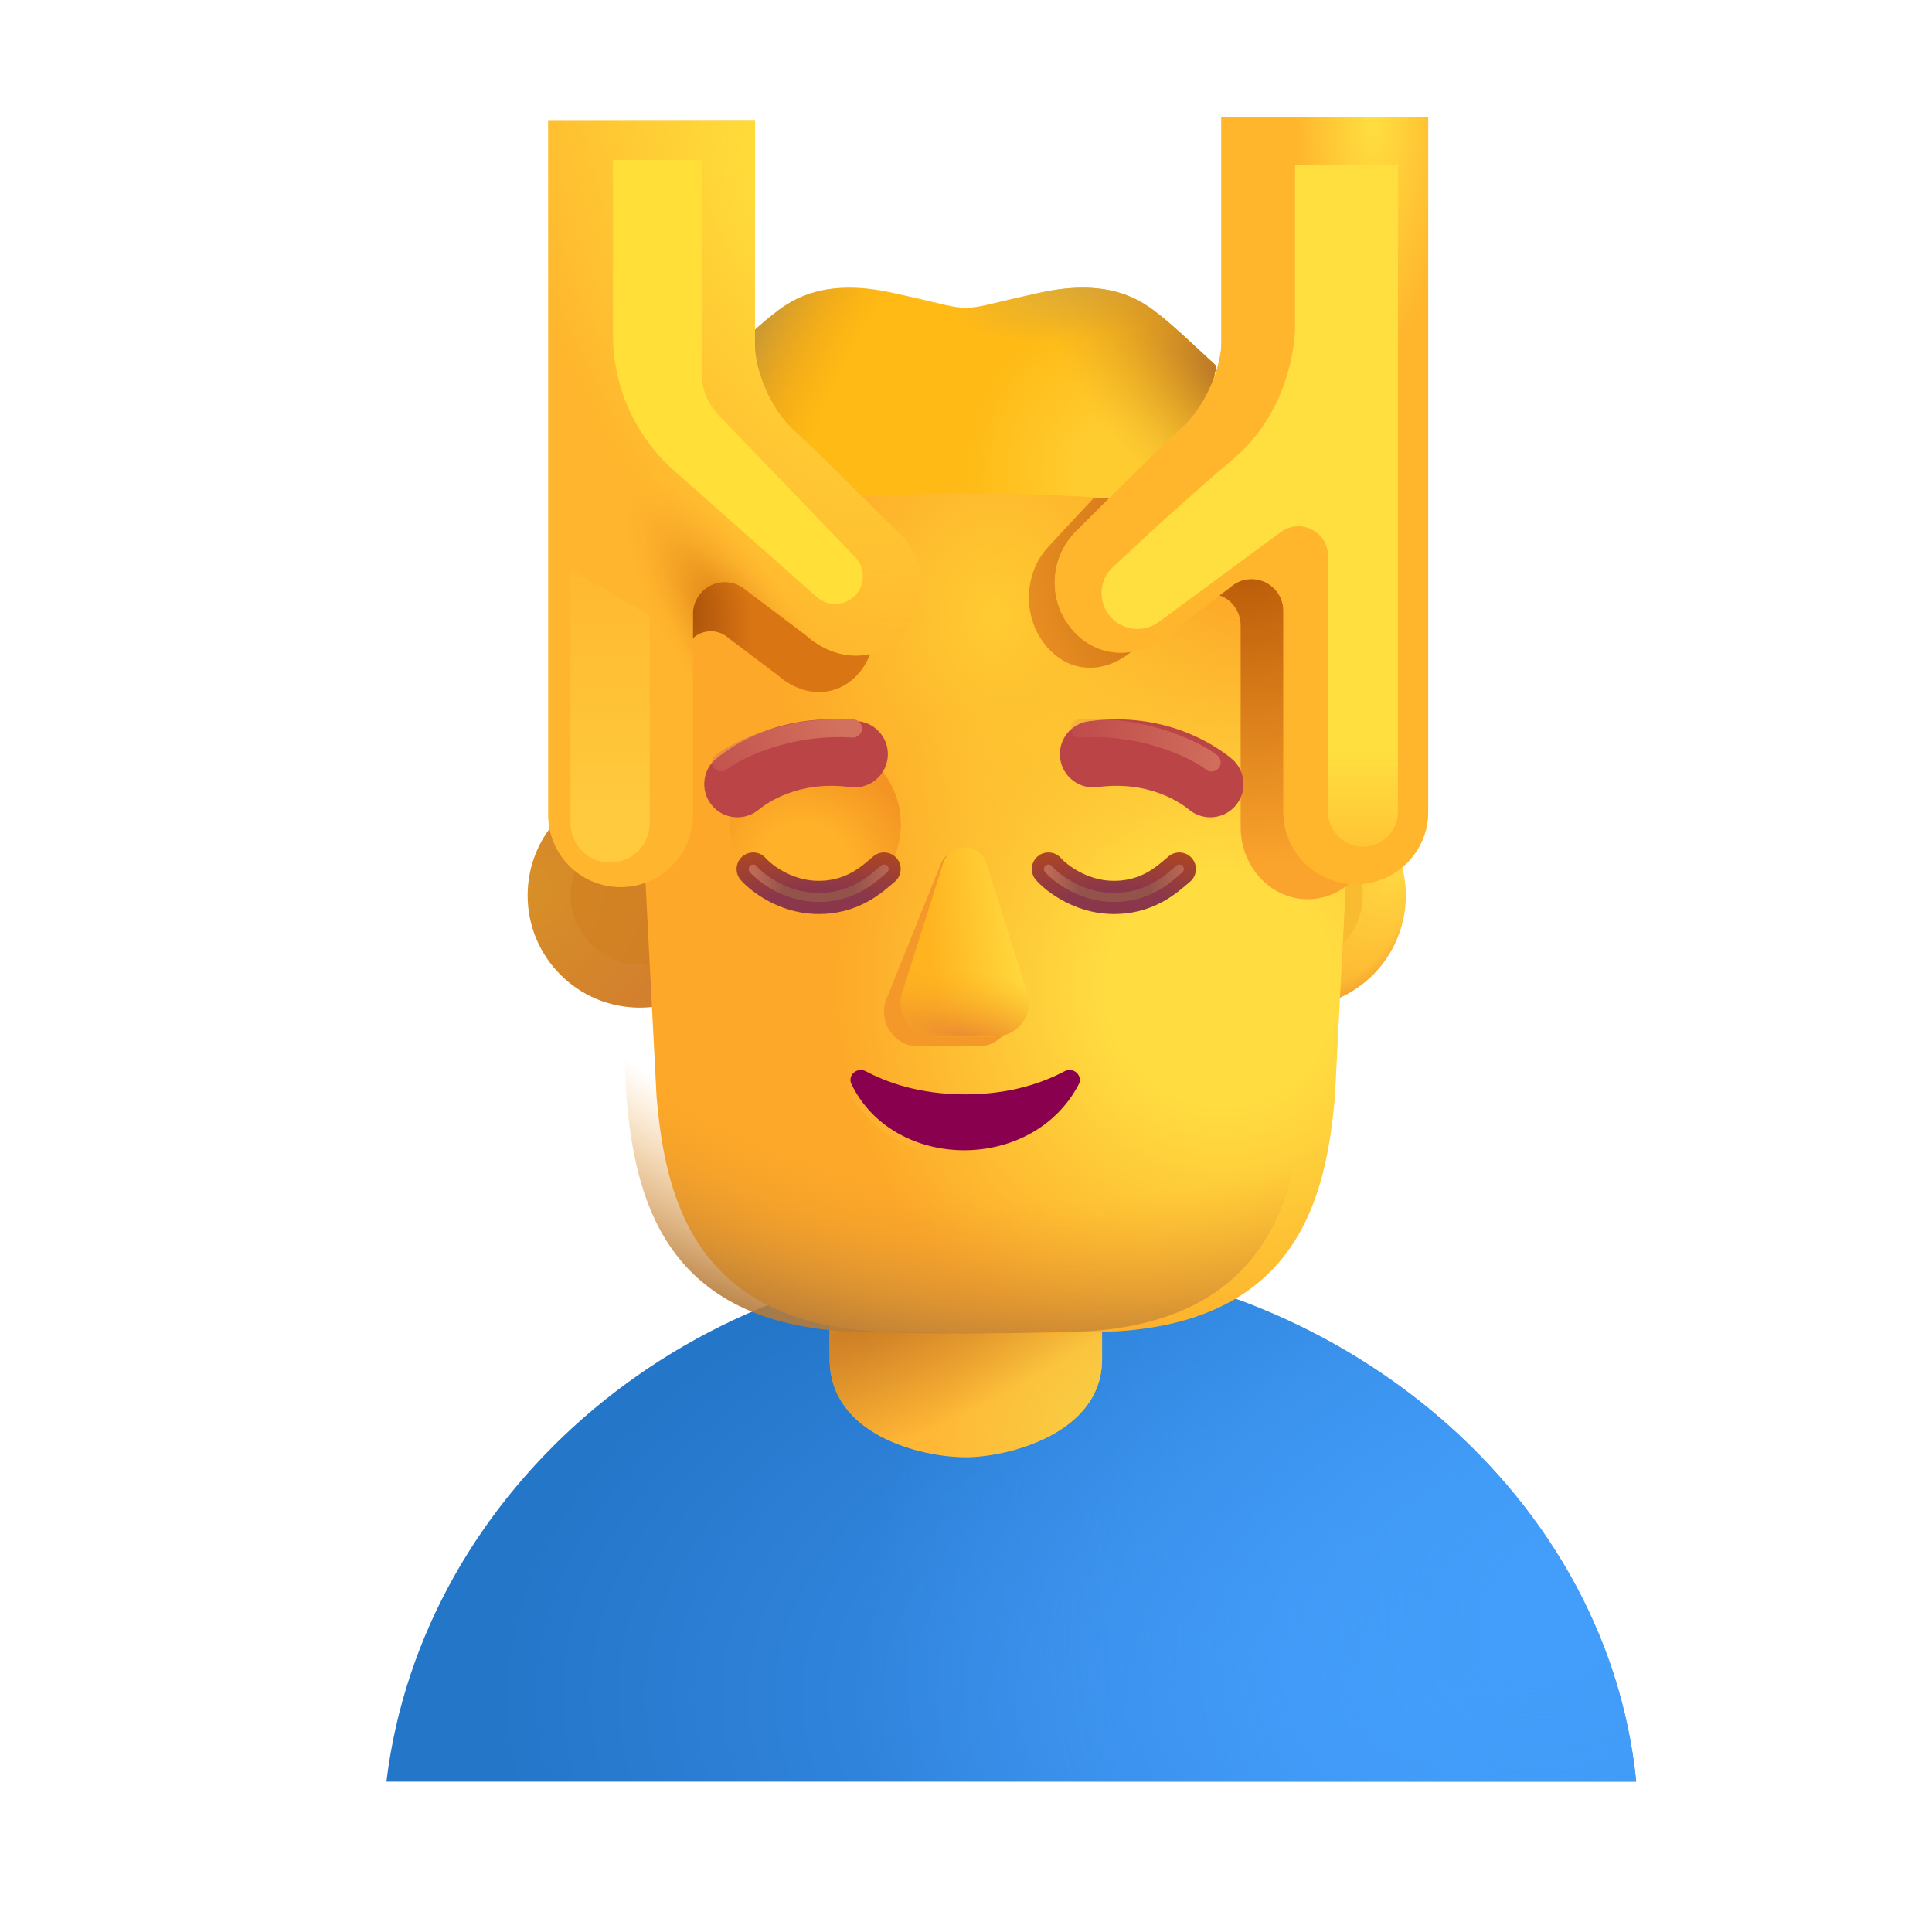 <svg width="32" height="32" viewBox="0 0 32 32" fill="none" xmlns="http://www.w3.org/2000/svg">
<g filter="url(#filter0_ii_3987_24255)">
<path d="M5.65 29.809H26.351C25.857 24.878 21.147 21.145 15.959 21.145C10.771 21.145 6.247 24.909 5.65 29.809Z" fill="url(#paint0_radial_3987_24255)"/>
<path d="M5.65 29.809H26.351C25.857 24.878 21.147 21.145 15.959 21.145C10.771 21.145 6.247 24.909 5.65 29.809Z" fill="url(#paint1_radial_3987_24255)"/>
</g>
<path d="M13.742 20.41C13.742 19.164 14.752 18.154 15.998 18.154C17.244 18.154 18.254 19.164 18.254 20.41V22.512C18.254 23.758 16.666 24.136 15.998 24.136C15.232 24.136 13.742 23.758 13.742 22.512V20.41Z" fill="#FFB735"/>
<path d="M13.742 20.41C13.742 19.164 14.752 18.154 15.998 18.154C17.244 18.154 18.254 19.164 18.254 20.41V22.512C18.254 23.758 16.666 24.136 15.998 24.136C15.232 24.136 13.742 23.758 13.742 22.512V20.41Z" fill="url(#paint2_radial_3987_24255)"/>
<path d="M13.742 20.41C13.742 19.164 14.752 18.154 15.998 18.154C17.244 18.154 18.254 19.164 18.254 20.41V22.512C18.254 23.758 16.666 24.136 15.998 24.136C15.232 24.136 13.742 23.758 13.742 22.512V20.41Z" fill="url(#paint3_radial_3987_24255)"/>
<circle cx="21.426" cy="14.831" r="1.859" fill="url(#paint4_radial_3987_24255)"/>
<circle cx="21.426" cy="14.831" r="1.859" fill="url(#paint5_radial_3987_24255)"/>
<circle cx="10.598" cy="14.831" r="1.859" fill="url(#paint6_radial_3987_24255)"/>
<g filter="url(#filter1_f_3987_24255)">
<circle cx="21.426" cy="14.831" r="1.145" fill="#F9BB2F"/>
</g>
<g opacity="0.5" filter="url(#filter2_f_3987_24255)">
<circle cx="10.598" cy="14.831" r="1.145" fill="#D07D1C"/>
</g>
<g filter="url(#filter3_i_3987_24255)">
<path d="M10.375 18.167C10.516 19.792 10.969 21.855 13.969 22.05C14.922 22.084 15.703 22.088 15.953 22.089C15.96 22.089 15.974 22.089 15.992 22.089C16.011 22.089 16.024 22.089 16.031 22.089C16.282 22.088 17.063 22.084 18.016 22.05C21.016 21.855 21.469 19.792 21.61 18.167L22.102 8.644C19.554 8.047 17.085 7.896 16.031 7.879V7.878C16.019 7.878 16.006 7.878 15.992 7.879C15.979 7.878 15.966 7.878 15.953 7.878V7.879C14.9 7.896 12.43 8.047 9.883 8.644L10.375 18.167Z" fill="url(#paint7_radial_3987_24255)"/>
<path d="M10.375 18.167C10.516 19.792 10.969 21.855 13.969 22.05C14.922 22.084 15.703 22.088 15.953 22.089C15.96 22.089 15.974 22.089 15.992 22.089C16.011 22.089 16.024 22.089 16.031 22.089C16.282 22.088 17.063 22.084 18.016 22.05C21.016 21.855 21.469 19.792 21.61 18.167L22.102 8.644C19.554 8.047 17.085 7.896 16.031 7.879V7.878C16.019 7.878 16.006 7.878 15.992 7.879C15.979 7.878 15.966 7.878 15.953 7.878V7.879C14.9 7.896 12.43 8.047 9.883 8.644L10.375 18.167Z" fill="url(#paint8_radial_3987_24255)"/>
</g>
<path d="M10.375 18.167C10.516 19.792 10.969 21.855 13.969 22.05C14.922 22.084 15.703 22.088 15.953 22.089C15.96 22.089 15.974 22.089 15.992 22.089C16.011 22.089 16.024 22.089 16.031 22.089C16.282 22.088 17.063 22.084 18.016 22.05C21.016 21.855 21.469 19.792 21.61 18.167L22.102 8.644C19.554 8.047 17.085 7.896 16.031 7.879V7.878C16.019 7.878 16.006 7.878 15.992 7.879C15.979 7.878 15.966 7.878 15.953 7.878V7.879C14.9 7.896 12.43 8.047 9.883 8.644L10.375 18.167Z" fill="url(#paint9_radial_3987_24255)"/>
<g filter="url(#filter4_f_3987_24255)">
<path d="M22.77 7.736H19.598L19.598 5.932C19.598 6.284 19.388 6.968 18.965 7.363C18.617 7.71 17.95 8.423 17.365 9.054C16.924 9.531 16.936 10.306 17.39 10.769C17.809 11.197 18.399 11.131 18.829 10.714L19.735 9.975C19.936 9.779 20.247 9.799 20.426 10.018C20.506 10.114 20.549 10.238 20.549 10.367V13.695C20.549 14.357 21.046 14.894 21.66 14.894C22.273 14.894 22.77 14.357 22.77 13.695L22.77 7.736Z" fill="url(#paint10_radial_3987_24255)"/>
</g>
<g filter="url(#filter5_f_3987_24255)">
<path d="M9.357 6.856H12.186V7.228C12.186 7.519 12.374 8.083 12.751 8.409C13.061 8.696 13.656 9.285 14.177 9.807C14.571 10.2 14.56 10.84 14.156 11.222C13.781 11.576 13.257 11.521 12.874 11.177L12.064 10.566C11.884 10.405 11.608 10.421 11.447 10.602C11.377 10.682 11.338 10.784 11.338 10.891V13.639C11.338 14.185 10.895 14.629 10.348 14.629C9.801 14.629 9.357 14.185 9.357 13.639V6.856Z" fill="url(#paint11_radial_3987_24255)"/>
<path d="M9.357 6.856H12.186V7.228C12.186 7.519 12.374 8.083 12.751 8.409C13.061 8.696 13.656 9.285 14.177 9.807C14.571 10.2 14.56 10.84 14.156 11.222C13.781 11.576 13.257 11.521 12.874 11.177L12.064 10.566C11.884 10.405 11.608 10.421 11.447 10.602C11.377 10.682 11.338 10.784 11.338 10.891V13.639C11.338 14.185 10.895 14.629 10.348 14.629C9.801 14.629 9.357 14.185 9.357 13.639V6.856Z" fill="url(#paint12_radial_3987_24255)"/>
</g>
<g filter="url(#filter6_i_3987_24255)">
<path d="M12.035 6.142C12.277 5.917 12.581 5.634 12.742 5.507C12.755 5.498 12.768 5.487 12.781 5.476C13.052 5.259 13.584 4.833 14.789 5.101C15.086 5.165 15.295 5.215 15.452 5.253C15.735 5.32 15.85 5.347 16 5.347C16.151 5.347 16.266 5.32 16.548 5.253C16.705 5.215 16.915 5.165 17.211 5.101C18.416 4.833 18.948 5.259 19.219 5.476C19.233 5.487 19.246 5.498 19.258 5.507C19.419 5.634 19.723 5.917 19.965 6.142C20.033 6.205 20.095 6.263 20.149 6.312L19.656 8.628C17.305 8.347 14.633 8.363 12.344 8.628L11.852 6.312C11.905 6.263 11.968 6.205 12.035 6.142Z" fill="#FFBA15"/>
<path d="M12.035 6.142C12.277 5.917 12.581 5.634 12.742 5.507C12.755 5.498 12.768 5.487 12.781 5.476C13.052 5.259 13.584 4.833 14.789 5.101C15.086 5.165 15.295 5.215 15.452 5.253C15.735 5.32 15.85 5.347 16 5.347C16.151 5.347 16.266 5.32 16.548 5.253C16.705 5.215 16.915 5.165 17.211 5.101C18.416 4.833 18.948 5.259 19.219 5.476C19.233 5.487 19.246 5.498 19.258 5.507C19.419 5.634 19.723 5.917 19.965 6.142C20.033 6.205 20.095 6.263 20.149 6.312L19.656 8.628C17.305 8.347 14.633 8.363 12.344 8.628L11.852 6.312C11.905 6.263 11.968 6.205 12.035 6.142Z" fill="url(#paint13_radial_3987_24255)"/>
<path d="M12.035 6.142C12.277 5.917 12.581 5.634 12.742 5.507C12.755 5.498 12.768 5.487 12.781 5.476C13.052 5.259 13.584 4.833 14.789 5.101C15.086 5.165 15.295 5.215 15.452 5.253C15.735 5.32 15.85 5.347 16 5.347C16.151 5.347 16.266 5.32 16.548 5.253C16.705 5.215 16.915 5.165 17.211 5.101C18.416 4.833 18.948 5.259 19.219 5.476C19.233 5.487 19.246 5.498 19.258 5.507C19.419 5.634 19.723 5.917 19.965 6.142C20.033 6.205 20.095 6.263 20.149 6.312L19.656 8.628C17.305 8.347 14.633 8.363 12.344 8.628L11.852 6.312C11.905 6.263 11.968 6.205 12.035 6.142Z" fill="url(#paint14_radial_3987_24255)"/>
<path d="M12.035 6.142C12.277 5.917 12.581 5.634 12.742 5.507C12.755 5.498 12.768 5.487 12.781 5.476C13.052 5.259 13.584 4.833 14.789 5.101C15.086 5.165 15.295 5.215 15.452 5.253C15.735 5.32 15.85 5.347 16 5.347C16.151 5.347 16.266 5.32 16.548 5.253C16.705 5.215 16.915 5.165 17.211 5.101C18.416 4.833 18.948 5.259 19.219 5.476C19.233 5.487 19.246 5.498 19.258 5.507C19.419 5.634 19.723 5.917 19.965 6.142C20.033 6.205 20.095 6.263 20.149 6.312L19.656 8.628C17.305 8.347 14.633 8.363 12.344 8.628L11.852 6.312C11.905 6.263 11.968 6.205 12.035 6.142Z" fill="url(#paint15_radial_3987_24255)"/>
<path d="M12.035 6.142C12.277 5.917 12.581 5.634 12.742 5.507C12.755 5.498 12.768 5.487 12.781 5.476C13.052 5.259 13.584 4.833 14.789 5.101C15.086 5.165 15.295 5.215 15.452 5.253C15.735 5.32 15.85 5.347 16 5.347C16.151 5.347 16.266 5.32 16.548 5.253C16.705 5.215 16.915 5.165 17.211 5.101C18.416 4.833 18.948 5.259 19.219 5.476C19.233 5.487 19.246 5.498 19.258 5.507C19.419 5.634 19.723 5.917 19.965 6.142C20.033 6.205 20.095 6.263 20.149 6.312L19.656 8.628C17.305 8.347 14.633 8.363 12.344 8.628L11.852 6.312C11.905 6.263 11.968 6.205 12.035 6.142Z" fill="url(#paint16_radial_3987_24255)"/>
</g>
<g filter="url(#filter7_f_3987_24255)">
<circle cx="13.505" cy="13.651" r="1.415" fill="url(#paint17_radial_3987_24255)"/>
</g>
<path d="M12.475 14.394C12.62 14.558 13.011 14.844 13.498 14.863C14.115 14.886 14.447 14.558 14.643 14.394" stroke="url(#paint18_radial_3987_24255)" stroke-width="0.55" stroke-linecap="round"/>
<g filter="url(#filter8_f_3987_24255)">
<path d="M12.475 14.394C12.62 14.558 13.011 14.844 13.498 14.863C14.115 14.886 14.447 14.558 14.643 14.394" stroke="url(#paint19_linear_3987_24255)" stroke-width="0.15" stroke-linecap="round"/>
</g>
<path d="M17.365 14.394C17.511 14.558 17.901 14.844 18.389 14.863C19.006 14.886 19.338 14.558 19.533 14.394" stroke="url(#paint20_radial_3987_24255)" stroke-width="0.55" stroke-linecap="round"/>
<g filter="url(#filter9_f_3987_24255)">
<path d="M17.365 14.394C17.511 14.558 17.901 14.844 18.389 14.863C19.006 14.886 19.338 14.558 19.533 14.394" stroke="url(#paint21_linear_3987_24255)" stroke-width="0.15" stroke-linecap="round"/>
</g>
<g filter="url(#filter10_f_3987_24255)">
<path d="M15.852 14.12C15.689 14.12 15.605 14.213 15.556 14.374L14.669 16.579C14.61 16.771 14.652 16.981 14.781 17.133C14.887 17.259 15.041 17.331 15.204 17.331H16.204C16.366 17.331 16.52 17.259 16.627 17.133C16.755 16.981 16.798 16.771 16.739 16.579L16.061 14.374C16.012 14.213 16.016 14.12 15.852 14.12Z" fill="#F4982A"/>
</g>
<path d="M15.98 14.034C15.817 14.034 15.672 14.14 15.623 14.296L14.945 16.437C14.886 16.624 14.929 16.828 15.058 16.975C15.164 17.097 15.318 17.167 15.48 17.167H16.481C16.643 17.167 16.797 17.097 16.904 16.975C17.032 16.828 17.075 16.624 17.016 16.437L16.338 14.296C16.289 14.14 16.144 14.034 15.98 14.034Z" fill="#FFB31F"/>
<path d="M15.98 14.034C15.817 14.034 15.672 14.14 15.623 14.296L14.945 16.437C14.886 16.624 14.929 16.828 15.058 16.975C15.164 17.097 15.318 17.167 15.48 17.167H16.481C16.643 17.167 16.797 17.097 16.904 16.975C17.032 16.828 17.075 16.624 17.016 16.437L16.338 14.296C16.289 14.14 16.144 14.034 15.98 14.034Z" fill="url(#paint22_linear_3987_24255)"/>
<path d="M15.98 14.034C15.817 14.034 15.672 14.14 15.623 14.296L14.945 16.437C14.886 16.624 14.929 16.828 15.058 16.975C15.164 17.097 15.318 17.167 15.48 17.167H16.481C16.643 17.167 16.797 17.097 16.904 16.975C17.032 16.828 17.075 16.624 17.016 16.437L16.338 14.296C16.289 14.14 16.144 14.034 15.98 14.034Z" fill="url(#paint23_radial_3987_24255)"/>
<g filter="url(#filter11_f_3987_24255)">
<path d="M14.337 17.742C14.681 17.923 15.216 18.126 15.986 18.126C16.756 18.126 17.291 17.923 17.635 17.742C17.743 17.686 17.877 17.756 17.885 17.877C17.887 17.904 17.882 17.93 17.87 17.954C17.11 19.425 14.805 19.41 14.102 17.954C14.09 17.93 14.085 17.904 14.087 17.877C14.095 17.756 14.229 17.686 14.337 17.742Z" stroke="url(#paint24_radial_3987_24255)" stroke-width="0.2"/>
</g>
<path d="M14.337 17.742C14.681 17.923 15.216 18.126 15.986 18.126C16.756 18.126 17.291 17.923 17.635 17.742C17.743 17.686 17.877 17.756 17.885 17.877C17.887 17.904 17.882 17.93 17.87 17.954C17.11 19.425 14.805 19.41 14.102 17.954C14.09 17.93 14.085 17.904 14.087 17.877C14.095 17.756 14.229 17.686 14.337 17.742Z" fill="#89004E"/>
<g filter="url(#filter12_i_3987_24255)">
<path d="M8.579 2.191H12.005V5.932C12.005 6.284 12.231 6.968 12.688 7.363C13.064 7.71 13.784 8.423 14.415 9.054C14.892 9.531 14.879 10.306 14.389 10.769C13.936 11.197 13.301 11.131 12.837 10.714L11.857 9.975C11.639 9.779 11.304 9.799 11.11 10.018C11.024 10.114 10.977 10.238 10.977 10.367V13.695C10.977 14.357 10.441 14.894 9.778 14.894C9.116 14.894 8.579 14.357 8.579 13.695V2.191Z" fill="#FFB52D"/>
<path d="M8.579 2.191H12.005V5.932C12.005 6.284 12.231 6.968 12.688 7.363C13.064 7.71 13.784 8.423 14.415 9.054C14.892 9.531 14.879 10.306 14.389 10.769C13.936 11.197 13.301 11.131 12.837 10.714L11.857 9.975C11.639 9.779 11.304 9.799 11.11 10.018C11.024 10.114 10.977 10.238 10.977 10.367V13.695C10.977 14.357 10.441 14.894 9.778 14.894C9.116 14.894 8.579 14.357 8.579 13.695V2.191Z" fill="url(#paint25_radial_3987_24255)"/>
<path d="M8.579 2.191H12.005V5.932C12.005 6.284 12.231 6.968 12.688 7.363C13.064 7.71 13.784 8.423 14.415 9.054C14.892 9.531 14.879 10.306 14.389 10.769C13.936 11.197 13.301 11.131 12.837 10.714L11.857 9.975C11.639 9.779 11.304 9.799 11.11 10.018C11.024 10.114 10.977 10.238 10.977 10.367V13.695C10.977 14.357 10.441 14.894 9.778 14.894C9.116 14.894 8.579 14.357 8.579 13.695V2.191Z" fill="url(#paint26_radial_3987_24255)"/>
</g>
<g filter="url(#filter13_i_3987_24255)">
<path d="M23.405 2.191H19.98V5.932C19.98 6.284 19.753 6.968 19.296 7.363C18.92 7.71 18.201 8.423 17.569 9.054C17.093 9.531 17.106 10.306 17.595 10.769C18.049 11.197 18.685 11.131 19.149 10.714L20.128 9.975C20.345 9.779 20.68 9.799 20.874 10.018C20.96 10.114 21.007 10.238 21.007 10.367V13.695C21.007 14.357 21.544 14.894 22.206 14.894C22.869 14.894 23.405 14.357 23.405 13.695V2.191Z" fill="#FFB62D"/>
<path d="M23.405 2.191H19.98V5.932C19.98 6.284 19.753 6.968 19.296 7.363C18.92 7.71 18.201 8.423 17.569 9.054C17.093 9.531 17.106 10.306 17.595 10.769C18.049 11.197 18.685 11.131 19.149 10.714L20.128 9.975C20.345 9.779 20.68 9.799 20.874 10.018C20.96 10.114 21.007 10.238 21.007 10.367V13.695C21.007 14.357 21.544 14.894 22.206 14.894C22.869 14.894 23.405 14.357 23.405 13.695V2.191Z" fill="url(#paint27_radial_3987_24255)"/>
</g>
<g filter="url(#filter14_i_3987_24255)">
<path d="M23.405 2.191H19.98V5.932C19.98 6.284 19.753 6.968 19.296 7.363C18.92 7.71 18.201 8.423 17.569 9.054C17.093 9.531 17.106 10.306 17.595 10.769C18.049 11.197 18.685 11.131 19.149 10.714L20.128 9.975C20.345 9.779 20.68 9.799 20.874 10.018C20.96 10.114 21.007 10.238 21.007 10.367V13.695C21.007 14.357 21.544 14.894 22.206 14.894C22.869 14.894 23.405 14.357 23.405 13.695V2.191Z" fill="#FFB62D"/>
<path d="M23.405 2.191H19.98V5.932C19.98 6.284 19.753 6.968 19.296 7.363C18.92 7.71 18.201 8.423 17.569 9.054C17.093 9.531 17.106 10.306 17.595 10.769C18.049 11.197 18.685 11.131 19.149 10.714L20.128 9.975C20.345 9.779 20.68 9.799 20.874 10.018C20.96 10.114 21.007 10.238 21.007 10.367V13.695C21.007 14.357 21.544 14.894 22.206 14.894C22.869 14.894 23.405 14.357 23.405 13.695V2.191Z" fill="url(#paint28_radial_3987_24255)"/>
</g>
<g filter="url(#filter15_f_3987_24255)">
<path d="M21.214 8.813L19.193 10.301C18.949 10.481 18.608 10.448 18.402 10.225C18.183 9.987 18.194 9.617 18.43 9.396C18.965 8.892 19.757 8.166 20.42 7.609C21.295 6.876 21.471 5.771 21.449 5.31V2.731H23.154V13.444C23.154 13.764 22.895 14.023 22.575 14.023C22.255 14.023 21.996 13.764 21.996 13.444V9.208C21.996 8.805 21.538 8.574 21.214 8.813Z" fill="url(#paint29_linear_3987_24255)"/>
</g>
<g filter="url(#filter16_f_3987_24255)">
<path d="M9.449 9.421L10.76 10.2V13.633C10.76 13.995 10.467 14.289 10.105 14.289C9.743 14.289 9.449 13.995 9.449 13.633V9.421Z" fill="url(#paint30_linear_3987_24255)"/>
</g>
<g filter="url(#filter17_f_3987_24255)">
<path d="M10.153 5.548V2.649H11.622V6.183C11.622 6.442 11.722 6.69 11.902 6.877L14.164 9.225C14.338 9.406 14.335 9.692 14.158 9.869C13.986 10.041 13.71 10.049 13.528 9.888L11.164 7.794C10.521 7.225 10.153 6.407 10.153 5.548Z" fill="#FFDF38"/>
</g>
<g filter="url(#filter18_i_3987_24255)">
<path fill-rule="evenodd" clip-rule="evenodd" d="M13.932 12.787C13.072 12.671 12.543 13.057 12.411 13.165C12.175 13.356 11.828 13.32 11.637 13.084C11.446 12.848 11.482 12.502 11.718 12.31C11.971 12.105 12.798 11.524 14.079 11.697C14.38 11.737 14.591 12.014 14.551 12.315C14.51 12.616 14.233 12.827 13.932 12.787Z" fill="#BB4447"/>
</g>
<g filter="url(#filter19_i_3987_24255)">
<path fill-rule="evenodd" clip-rule="evenodd" d="M18.029 12.787C18.888 12.671 19.418 13.057 19.55 13.165C19.786 13.356 20.132 13.32 20.324 13.084C20.515 12.848 20.479 12.502 20.243 12.31C19.99 12.105 19.162 11.524 17.881 11.697C17.58 11.737 17.369 12.014 17.41 12.315C17.451 12.616 17.728 12.827 18.029 12.787Z" fill="#BB4447"/>
</g>
<g filter="url(#filter20_f_3987_24255)">
<path d="M20.068 12.628C19.875 12.472 19.024 11.996 17.883 12.066" stroke="url(#paint31_linear_3987_24255)" stroke-width="0.3" stroke-linecap="round"/>
</g>
<g filter="url(#filter21_f_3987_24255)">
<path d="M11.942 12.628C12.135 12.472 12.987 11.996 14.128 12.066" stroke="url(#paint32_linear_3987_24255)" stroke-width="0.3" stroke-linecap="round"/>
</g>
<defs>
<filter id="filter0_ii_3987_24255" x="5.65" y="20.845" width="21.451" height="8.965" filterUnits="userSpaceOnUse" color-interpolation-filters="sRGB">
<feFlood flood-opacity="0" result="BackgroundImageFix"/>
<feBlend mode="normal" in="SourceGraphic" in2="BackgroundImageFix" result="shape"/>
<feColorMatrix in="SourceAlpha" type="matrix" values="0 0 0 0 0 0 0 0 0 0 0 0 0 0 0 0 0 0 127 0" result="hardAlpha"/>
<feOffset dy="-0.3"/>
<feGaussianBlur stdDeviation="0.3"/>
<feComposite in2="hardAlpha" operator="arithmetic" k2="-1" k3="1"/>
<feColorMatrix type="matrix" values="0 0 0 0 0.125 0 0 0 0 0.396 0 0 0 0 0.882 0 0 0 1 0"/>
<feBlend mode="normal" in2="shape" result="effect1_innerShadow_3987_24255"/>
<feColorMatrix in="SourceAlpha" type="matrix" values="0 0 0 0 0 0 0 0 0 0 0 0 0 0 0 0 0 0 127 0" result="hardAlpha"/>
<feOffset dx="0.75"/>
<feGaussianBlur stdDeviation="0.625"/>
<feComposite in2="hardAlpha" operator="arithmetic" k2="-1" k3="1"/>
<feColorMatrix type="matrix" values="0 0 0 0 0.271 0 0 0 0 0.49 0 0 0 0 0.667 0 0 0 1 0"/>
<feBlend mode="normal" in2="effect1_innerShadow_3987_24255" result="effect2_innerShadow_3987_24255"/>
</filter>
<filter id="filter1_f_3987_24255" x="20.081" y="13.487" width="2.689" height="2.689" filterUnits="userSpaceOnUse" color-interpolation-filters="sRGB">
<feFlood flood-opacity="0" result="BackgroundImageFix"/>
<feBlend mode="normal" in="SourceGraphic" in2="BackgroundImageFix" result="shape"/>
<feGaussianBlur stdDeviation="0.1" result="effect1_foregroundBlur_3987_24255"/>
</filter>
<filter id="filter2_f_3987_24255" x="9.253" y="13.487" width="2.689" height="2.689" filterUnits="userSpaceOnUse" color-interpolation-filters="sRGB">
<feFlood flood-opacity="0" result="BackgroundImageFix"/>
<feBlend mode="normal" in="SourceGraphic" in2="BackgroundImageFix" result="shape"/>
<feGaussianBlur stdDeviation="0.1" result="effect1_foregroundBlur_3987_24255"/>
</filter>
<filter id="filter3_i_3987_24255" x="9.883" y="7.878" width="12.719" height="14.211" filterUnits="userSpaceOnUse" color-interpolation-filters="sRGB">
<feFlood flood-opacity="0" result="BackgroundImageFix"/>
<feBlend mode="normal" in="SourceGraphic" in2="BackgroundImageFix" result="shape"/>
<feColorMatrix in="SourceAlpha" type="matrix" values="0 0 0 0 0 0 0 0 0 0 0 0 0 0 0 0 0 0 127 0" result="hardAlpha"/>
<feOffset dx="0.5"/>
<feGaussianBlur stdDeviation="0.375"/>
<feComposite in2="hardAlpha" operator="arithmetic" k2="-1" k3="1"/>
<feColorMatrix type="matrix" values="0 0 0 0 0.808 0 0 0 0 0.608 0 0 0 0 0.278 0 0 0 1 0"/>
<feBlend mode="normal" in2="shape" result="effect1_innerShadow_3987_24255"/>
</filter>
<filter id="filter4_f_3987_24255" x="16.042" y="4.932" width="7.729" height="10.962" filterUnits="userSpaceOnUse" color-interpolation-filters="sRGB">
<feFlood flood-opacity="0" result="BackgroundImageFix"/>
<feBlend mode="normal" in="SourceGraphic" in2="BackgroundImageFix" result="shape"/>
<feGaussianBlur stdDeviation="0.5" result="effect1_foregroundBlur_3987_24255"/>
</filter>
<filter id="filter5_f_3987_24255" x="8.357" y="5.856" width="7.108" height="9.773" filterUnits="userSpaceOnUse" color-interpolation-filters="sRGB">
<feFlood flood-opacity="0" result="BackgroundImageFix"/>
<feBlend mode="normal" in="SourceGraphic" in2="BackgroundImageFix" result="shape"/>
<feGaussianBlur stdDeviation="0.5" result="effect1_foregroundBlur_3987_24255"/>
</filter>
<filter id="filter6_i_3987_24255" x="11.852" y="4.765" width="8.297" height="3.863" filterUnits="userSpaceOnUse" color-interpolation-filters="sRGB">
<feFlood flood-opacity="0" result="BackgroundImageFix"/>
<feBlend mode="normal" in="SourceGraphic" in2="BackgroundImageFix" result="shape"/>
<feColorMatrix in="SourceAlpha" type="matrix" values="0 0 0 0 0 0 0 0 0 0 0 0 0 0 0 0 0 0 127 0" result="hardAlpha"/>
<feOffset dy="-0.25"/>
<feGaussianBlur stdDeviation="0.25"/>
<feComposite in2="hardAlpha" operator="arithmetic" k2="-1" k3="1"/>
<feColorMatrix type="matrix" values="0 0 0 0 0.992 0 0 0 0 0.541 0 0 0 0 0.02 0 0 0 1 0"/>
<feBlend mode="normal" in2="shape" result="effect1_innerShadow_3987_24255"/>
</filter>
<filter id="filter7_f_3987_24255" x="11.59" y="11.736" width="3.829" height="3.83" filterUnits="userSpaceOnUse" color-interpolation-filters="sRGB">
<feFlood flood-opacity="0" result="BackgroundImageFix"/>
<feBlend mode="normal" in="SourceGraphic" in2="BackgroundImageFix" result="shape"/>
<feGaussianBlur stdDeviation="0.25" result="effect1_foregroundBlur_3987_24255"/>
</filter>
<filter id="filter8_f_3987_24255" x="12.249" y="14.169" width="2.618" height="0.92" filterUnits="userSpaceOnUse" color-interpolation-filters="sRGB">
<feFlood flood-opacity="0" result="BackgroundImageFix"/>
<feBlend mode="normal" in="SourceGraphic" in2="BackgroundImageFix" result="shape"/>
<feGaussianBlur stdDeviation="0.075" result="effect1_foregroundBlur_3987_24255"/>
</filter>
<filter id="filter9_f_3987_24255" x="17.14" y="14.169" width="2.618" height="0.92" filterUnits="userSpaceOnUse" color-interpolation-filters="sRGB">
<feFlood flood-opacity="0" result="BackgroundImageFix"/>
<feBlend mode="normal" in="SourceGraphic" in2="BackgroundImageFix" result="shape"/>
<feGaussianBlur stdDeviation="0.075" result="effect1_foregroundBlur_3987_24255"/>
</filter>
<filter id="filter10_f_3987_24255" x="14.143" y="13.62" width="3.122" height="4.211" filterUnits="userSpaceOnUse" color-interpolation-filters="sRGB">
<feFlood flood-opacity="0" result="BackgroundImageFix"/>
<feBlend mode="normal" in="SourceGraphic" in2="BackgroundImageFix" result="shape"/>
<feGaussianBlur stdDeviation="0.25" result="effect1_foregroundBlur_3987_24255"/>
</filter>
<filter id="filter11_f_3987_24255" x="13.887" y="17.523" width="4.199" height="1.729" filterUnits="userSpaceOnUse" color-interpolation-filters="sRGB">
<feFlood flood-opacity="0" result="BackgroundImageFix"/>
<feBlend mode="normal" in="SourceGraphic" in2="BackgroundImageFix" result="shape"/>
<feGaussianBlur stdDeviation="0.05" result="effect1_foregroundBlur_3987_24255"/>
</filter>
<filter id="filter12_i_3987_24255" x="8.579" y="1.991" width="6.686" height="12.903" filterUnits="userSpaceOnUse" color-interpolation-filters="sRGB">
<feFlood flood-opacity="0" result="BackgroundImageFix"/>
<feBlend mode="normal" in="SourceGraphic" in2="BackgroundImageFix" result="shape"/>
<feColorMatrix in="SourceAlpha" type="matrix" values="0 0 0 0 0 0 0 0 0 0 0 0 0 0 0 0 0 0 127 0" result="hardAlpha"/>
<feOffset dx="0.5" dy="-0.2"/>
<feGaussianBlur stdDeviation="0.625"/>
<feComposite in2="hardAlpha" operator="arithmetic" k2="-1" k3="1"/>
<feColorMatrix type="matrix" values="0 0 0 0 0.922 0 0 0 0 0.557 0 0 0 0 0.165 0 0 0 1 0"/>
<feBlend mode="normal" in2="shape" result="effect1_innerShadow_3987_24255"/>
</filter>
<filter id="filter13_i_3987_24255" x="17.22" y="1.941" width="6.436" height="12.953" filterUnits="userSpaceOnUse" color-interpolation-filters="sRGB">
<feFlood flood-opacity="0" result="BackgroundImageFix"/>
<feBlend mode="normal" in="SourceGraphic" in2="BackgroundImageFix" result="shape"/>
<feColorMatrix in="SourceAlpha" type="matrix" values="0 0 0 0 0 0 0 0 0 0 0 0 0 0 0 0 0 0 127 0" result="hardAlpha"/>
<feOffset dx="0.25" dy="-0.25"/>
<feGaussianBlur stdDeviation="0.5"/>
<feComposite in2="hardAlpha" operator="arithmetic" k2="-1" k3="1"/>
<feColorMatrix type="matrix" values="0 0 0 0 0.918 0 0 0 0 0.541 0 0 0 0 0.161 0 0 0 1 0"/>
<feBlend mode="normal" in2="shape" result="effect1_innerShadow_3987_24255"/>
</filter>
<filter id="filter14_i_3987_24255" x="17.22" y="1.941" width="6.436" height="12.953" filterUnits="userSpaceOnUse" color-interpolation-filters="sRGB">
<feFlood flood-opacity="0" result="BackgroundImageFix"/>
<feBlend mode="normal" in="SourceGraphic" in2="BackgroundImageFix" result="shape"/>
<feColorMatrix in="SourceAlpha" type="matrix" values="0 0 0 0 0 0 0 0 0 0 0 0 0 0 0 0 0 0 127 0" result="hardAlpha"/>
<feOffset dx="0.25" dy="-0.25"/>
<feGaussianBlur stdDeviation="0.5"/>
<feComposite in2="hardAlpha" operator="arithmetic" k2="-1" k3="1"/>
<feColorMatrix type="matrix" values="0 0 0 0 0.918 0 0 0 0 0.541 0 0 0 0 0.161 0 0 0 1 0"/>
<feBlend mode="normal" in2="shape" result="effect1_innerShadow_3987_24255"/>
</filter>
<filter id="filter15_f_3987_24255" x="17.245" y="1.731" width="6.909" height="13.292" filterUnits="userSpaceOnUse" color-interpolation-filters="sRGB">
<feFlood flood-opacity="0" result="BackgroundImageFix"/>
<feBlend mode="normal" in="SourceGraphic" in2="BackgroundImageFix" result="shape"/>
<feGaussianBlur stdDeviation="0.5" result="effect1_foregroundBlur_3987_24255"/>
</filter>
<filter id="filter16_f_3987_24255" x="8.699" y="8.671" width="2.811" height="6.368" filterUnits="userSpaceOnUse" color-interpolation-filters="sRGB">
<feFlood flood-opacity="0" result="BackgroundImageFix"/>
<feBlend mode="normal" in="SourceGraphic" in2="BackgroundImageFix" result="shape"/>
<feGaussianBlur stdDeviation="0.375" result="effect1_foregroundBlur_3987_24255"/>
</filter>
<filter id="filter17_f_3987_24255" x="9.403" y="1.899" width="5.64" height="8.855" filterUnits="userSpaceOnUse" color-interpolation-filters="sRGB">
<feFlood flood-opacity="0" result="BackgroundImageFix"/>
<feBlend mode="normal" in="SourceGraphic" in2="BackgroundImageFix" result="shape"/>
<feGaussianBlur stdDeviation="0.375" result="effect1_foregroundBlur_3987_24255"/>
</filter>
<filter id="filter18_i_3987_24255" x="11.514" y="11.665" width="3.191" height="1.873" filterUnits="userSpaceOnUse" color-interpolation-filters="sRGB">
<feFlood flood-opacity="0" result="BackgroundImageFix"/>
<feBlend mode="normal" in="SourceGraphic" in2="BackgroundImageFix" result="shape"/>
<feColorMatrix in="SourceAlpha" type="matrix" values="0 0 0 0 0 0 0 0 0 0 0 0 0 0 0 0 0 0 127 0" result="hardAlpha"/>
<feOffset dx="0.15" dy="0.25"/>
<feGaussianBlur stdDeviation="0.125"/>
<feComposite in2="hardAlpha" operator="arithmetic" k2="-1" k3="1"/>
<feColorMatrix type="matrix" values="0 0 0 0 0.702 0 0 0 0 0.251 0 0 0 0 0.094 0 0 0 1 0"/>
<feBlend mode="normal" in2="shape" result="effect1_innerShadow_3987_24255"/>
</filter>
<filter id="filter19_i_3987_24255" x="17.405" y="11.665" width="3.191" height="1.873" filterUnits="userSpaceOnUse" color-interpolation-filters="sRGB">
<feFlood flood-opacity="0" result="BackgroundImageFix"/>
<feBlend mode="normal" in="SourceGraphic" in2="BackgroundImageFix" result="shape"/>
<feColorMatrix in="SourceAlpha" type="matrix" values="0 0 0 0 0 0 0 0 0 0 0 0 0 0 0 0 0 0 127 0" result="hardAlpha"/>
<feOffset dx="0.15" dy="0.25"/>
<feGaussianBlur stdDeviation="0.125"/>
<feComposite in2="hardAlpha" operator="arithmetic" k2="-1" k3="1"/>
<feColorMatrix type="matrix" values="0 0 0 0 0.702 0 0 0 0 0.251 0 0 0 0 0.094 0 0 0 1 0"/>
<feBlend mode="normal" in2="shape" result="effect1_innerShadow_3987_24255"/>
</filter>
<filter id="filter20_f_3987_24255" x="17.433" y="11.609" width="3.085" height="1.469" filterUnits="userSpaceOnUse" color-interpolation-filters="sRGB">
<feFlood flood-opacity="0" result="BackgroundImageFix"/>
<feBlend mode="normal" in="SourceGraphic" in2="BackgroundImageFix" result="shape"/>
<feGaussianBlur stdDeviation="0.15" result="effect1_foregroundBlur_3987_24255"/>
</filter>
<filter id="filter21_f_3987_24255" x="11.492" y="11.609" width="3.085" height="1.469" filterUnits="userSpaceOnUse" color-interpolation-filters="sRGB">
<feFlood flood-opacity="0" result="BackgroundImageFix"/>
<feBlend mode="normal" in="SourceGraphic" in2="BackgroundImageFix" result="shape"/>
<feGaussianBlur stdDeviation="0.15" result="effect1_foregroundBlur_3987_24255"/>
</filter>
<radialGradient id="paint0_radial_3987_24255" cx="0" cy="0" r="1" gradientUnits="userSpaceOnUse" gradientTransform="translate(23.482 28.393) rotate(180) scale(18.031 9.844)">
<stop stop-color="#469AFB"/>
<stop offset="0.895" stop-color="#2376C8"/>
</radialGradient>
<radialGradient id="paint1_radial_3987_24255" cx="0" cy="0" r="1" gradientUnits="userSpaceOnUse" gradientTransform="translate(24.985 26.847) rotate(-143.857) scale(11.127 12.012)">
<stop offset="0.079" stop-color="#429EFA"/>
<stop offset="1" stop-color="#429EFA" stop-opacity="0"/>
</radialGradient>
<radialGradient id="paint2_radial_3987_24255" cx="0" cy="0" r="1" gradientUnits="userSpaceOnUse" gradientTransform="translate(18.254 23.316) rotate(142.016) scale(3.25 2.316)">
<stop offset="0.186" stop-color="#F9CA41"/>
<stop offset="1" stop-color="#F9CA41" stop-opacity="0"/>
</radialGradient>
<radialGradient id="paint3_radial_3987_24255" cx="0" cy="0" r="1" gradientUnits="userSpaceOnUse" gradientTransform="translate(14.594 21.722) rotate(64.933) scale(2.139 6.956)">
<stop stop-color="#C97A24"/>
<stop offset="1" stop-color="#C97A24" stop-opacity="0"/>
</radialGradient>
<radialGradient id="paint4_radial_3987_24255" cx="0" cy="0" r="1" gradientUnits="userSpaceOnUse" gradientTransform="translate(23.092 14.459) rotate(120.672) scale(2.476 1.582)">
<stop stop-color="#FFD742"/>
<stop offset="0.908" stop-color="#FDB530"/>
</radialGradient>
<radialGradient id="paint5_radial_3987_24255" cx="0" cy="0" r="1" gradientUnits="userSpaceOnUse" gradientTransform="translate(21.55 14.635) rotate(75.315) scale(2.201)">
<stop offset="0.798" stop-color="#EB992F" stop-opacity="0"/>
<stop offset="1" stop-color="#EB992F"/>
</radialGradient>
<radialGradient id="paint6_radial_3987_24255" cx="0" cy="0" r="1" gradientUnits="userSpaceOnUse" gradientTransform="translate(8.738 14.723) rotate(46.621) scale(2.707)">
<stop stop-color="#D88F27"/>
<stop offset="1" stop-color="#D27F2E"/>
</radialGradient>
<radialGradient id="paint7_radial_3987_24255" cx="0" cy="0" r="1" gradientUnits="userSpaceOnUse" gradientTransform="translate(19.71 16.358) rotate(174.944) scale(6.426 6.566)">
<stop offset="0.283" stop-color="#FFDD41"/>
<stop offset="1" stop-color="#FDA828"/>
</radialGradient>
<radialGradient id="paint8_radial_3987_24255" cx="0" cy="0" r="1" gradientUnits="userSpaceOnUse" gradientTransform="translate(15.992 10.222) rotate(90) scale(4.762 3.727)">
<stop stop-color="#FFCB32"/>
<stop offset="1" stop-color="#FFCB32" stop-opacity="0"/>
</radialGradient>
<radialGradient id="paint9_radial_3987_24255" cx="0" cy="0" r="1" gradientUnits="userSpaceOnUse" gradientTransform="translate(17.1 12.002) rotate(95.493) scale(11.574 14.833)">
<stop offset="0.674" stop-color="#F7A12F" stop-opacity="0"/>
<stop offset="0.933" stop-color="#AD763B"/>
</radialGradient>
<radialGradient id="paint10_radial_3987_24255" cx="0" cy="0" r="1" gradientUnits="userSpaceOnUse" gradientTransform="translate(20.652 9.378) rotate(89.246) scale(4.951 5.294)">
<stop stop-color="#B95A08"/>
<stop offset="1" stop-color="#FBA42D"/>
</radialGradient>
<radialGradient id="paint11_radial_3987_24255" cx="0" cy="0" r="1" gradientUnits="userSpaceOnUse" gradientTransform="translate(11.039 9.878) rotate(63.512) scale(1.955 1.285)">
<stop stop-color="#9B4607"/>
<stop offset="1" stop-color="#D97513"/>
</radialGradient>
<radialGradient id="paint12_radial_3987_24255" cx="0" cy="0" r="1" gradientUnits="userSpaceOnUse" gradientTransform="translate(10.789 14.472) rotate(-91.668) scale(3.22 2.526)">
<stop stop-color="#CD8135"/>
<stop offset="1" stop-color="#CD8135" stop-opacity="0"/>
</radialGradient>
<radialGradient id="paint13_radial_3987_24255" cx="0" cy="0" r="1" gradientUnits="userSpaceOnUse" gradientTransform="translate(18.78 8.201) rotate(-140.036) scale(2.934 2.651)">
<stop offset="0.322" stop-color="#FFCC30"/>
<stop offset="1" stop-color="#FFCC30" stop-opacity="0"/>
</radialGradient>
<radialGradient id="paint14_radial_3987_24255" cx="0" cy="0" r="1" gradientUnits="userSpaceOnUse" gradientTransform="translate(16.551 7.68) rotate(-153.435) scale(4.683 9.815)">
<stop offset="0.618" stop-color="#F6A10E" stop-opacity="0"/>
<stop offset="0.971" stop-color="#C49638"/>
</radialGradient>
<radialGradient id="paint15_radial_3987_24255" cx="0" cy="0" r="1" gradientUnits="userSpaceOnUse" gradientTransform="translate(18.516 4.628) rotate(165.129) scale(2.861 1.104)">
<stop offset="0.293" stop-color="#DBAB39"/>
<stop offset="1" stop-color="#DBAB39" stop-opacity="0"/>
</radialGradient>
<radialGradient id="paint16_radial_3987_24255" cx="0" cy="0" r="1" gradientUnits="userSpaceOnUse" gradientTransform="translate(20.444 6.518) rotate(-132.421) scale(4.667 2.211)">
<stop offset="0.096" stop-color="#BD7927"/>
<stop offset="1" stop-color="#EAAE29" stop-opacity="0"/>
</radialGradient>
<radialGradient id="paint17_radial_3987_24255" cx="0" cy="0" r="1" gradientUnits="userSpaceOnUse" gradientTransform="translate(13.347 14.352) rotate(-62.753) scale(2.027 2.24)">
<stop offset="0.347" stop-color="#FFB129"/>
<stop offset="0.902" stop-color="#F39423"/>
</radialGradient>
<radialGradient id="paint18_radial_3987_24255" cx="0" cy="0" r="1" gradientUnits="userSpaceOnUse" gradientTransform="translate(13.559 14.988) rotate(-90) scale(1.078 3.277)">
<stop offset="0.251" stop-color="#8A374B"/>
<stop offset="1" stop-color="#B54919"/>
</radialGradient>
<linearGradient id="paint19_linear_3987_24255" x1="14.916" y1="14.394" x2="12.475" y2="14.394" gradientUnits="userSpaceOnUse">
<stop offset="0.045" stop-color="#BF6A57"/>
<stop offset="0.32" stop-color="#93534A"/>
<stop offset="0.794" stop-color="#93534A"/>
<stop offset="1" stop-color="#BF6A57"/>
</linearGradient>
<radialGradient id="paint20_radial_3987_24255" cx="0" cy="0" r="1" gradientUnits="userSpaceOnUse" gradientTransform="translate(18.449 14.988) rotate(-90) scale(1.078 3.277)">
<stop offset="0.251" stop-color="#8A374B"/>
<stop offset="1" stop-color="#B54919"/>
</radialGradient>
<linearGradient id="paint21_linear_3987_24255" x1="19.807" y1="14.394" x2="17.365" y2="14.394" gradientUnits="userSpaceOnUse">
<stop offset="0.045" stop-color="#BF6A57"/>
<stop offset="0.32" stop-color="#93534A"/>
<stop offset="0.794" stop-color="#93534A"/>
<stop offset="1" stop-color="#BF6A57"/>
</linearGradient>
<linearGradient id="paint22_linear_3987_24255" x1="17.042" y1="15.878" x2="15.436" y2="16.042" gradientUnits="userSpaceOnUse">
<stop stop-color="#FFDB40"/>
<stop offset="1" stop-color="#FFDB40" stop-opacity="0"/>
</linearGradient>
<radialGradient id="paint23_radial_3987_24255" cx="0" cy="0" r="1" gradientUnits="userSpaceOnUse" gradientTransform="translate(15.98 17.167) rotate(-79.879) scale(1.107 4.376)">
<stop offset="0.03" stop-color="#ED8F30"/>
<stop offset="1" stop-color="#FFB520" stop-opacity="0"/>
</radialGradient>
<radialGradient id="paint24_radial_3987_24255" cx="0" cy="0" r="1" gradientUnits="userSpaceOnUse" gradientTransform="translate(14.899 18.753) rotate(-62.526) scale(0.44 1.978)">
<stop offset="0.156" stop-color="#FFB333"/>
<stop offset="1" stop-color="#FFB333" stop-opacity="0"/>
</radialGradient>
<radialGradient id="paint25_radial_3987_24255" cx="0" cy="0" r="1" gradientUnits="userSpaceOnUse" gradientTransform="translate(12.399 3.222) rotate(69.766) scale(9.126 4.529)">
<stop stop-color="#FFDF3B"/>
<stop offset="1" stop-color="#FFDF3B" stop-opacity="0"/>
</radialGradient>
<radialGradient id="paint26_radial_3987_24255" cx="0" cy="0" r="1" gradientUnits="userSpaceOnUse" gradientTransform="translate(11.79 10.847) rotate(-123.921) scale(3.22 1.057)">
<stop stop-color="#C96A05"/>
<stop offset="1" stop-color="#FFA92E" stop-opacity="0"/>
</radialGradient>
<radialGradient id="paint27_radial_3987_24255" cx="0" cy="0" r="1" gradientUnits="userSpaceOnUse" gradientTransform="translate(22.499 2.043) rotate(90) scale(4.143 1.294)">
<stop stop-color="#FFE041"/>
<stop offset="1" stop-color="#FFE041" stop-opacity="0"/>
</radialGradient>
<radialGradient id="paint28_radial_3987_24255" cx="0" cy="0" r="1" gradientUnits="userSpaceOnUse" gradientTransform="translate(22.499 2.043) rotate(90) scale(4.143 1.294)">
<stop stop-color="#FFE041"/>
<stop offset="1" stop-color="#FFE041" stop-opacity="0"/>
</radialGradient>
<linearGradient id="paint29_linear_3987_24255" x1="22.155" y1="3.157" x2="22.155" y2="14.948" gradientUnits="userSpaceOnUse">
<stop offset="0.786" stop-color="#FFDF40"/>
<stop offset="1" stop-color="#FFDF40" stop-opacity="0"/>
</linearGradient>
<linearGradient id="paint30_linear_3987_24255" x1="10.105" y1="13.506" x2="10.105" y2="8.675" gradientUnits="userSpaceOnUse">
<stop stop-color="#FFCA3E"/>
<stop offset="1" stop-color="#FFCB3B" stop-opacity="0"/>
</linearGradient>
<linearGradient id="paint31_linear_3987_24255" x1="20.406" y1="12.519" x2="17.203" y2="12.059" gradientUnits="userSpaceOnUse">
<stop stop-color="#D2715D"/>
<stop offset="1" stop-color="#D2715D" stop-opacity="0"/>
</linearGradient>
<linearGradient id="paint32_linear_3987_24255" x1="13.969" y1="12.175" x2="10.859" y2="13.394" gradientUnits="userSpaceOnUse">
<stop stop-color="#D2715D"/>
<stop offset="1" stop-color="#D2715D" stop-opacity="0"/>
</linearGradient>
</defs>
</svg>
